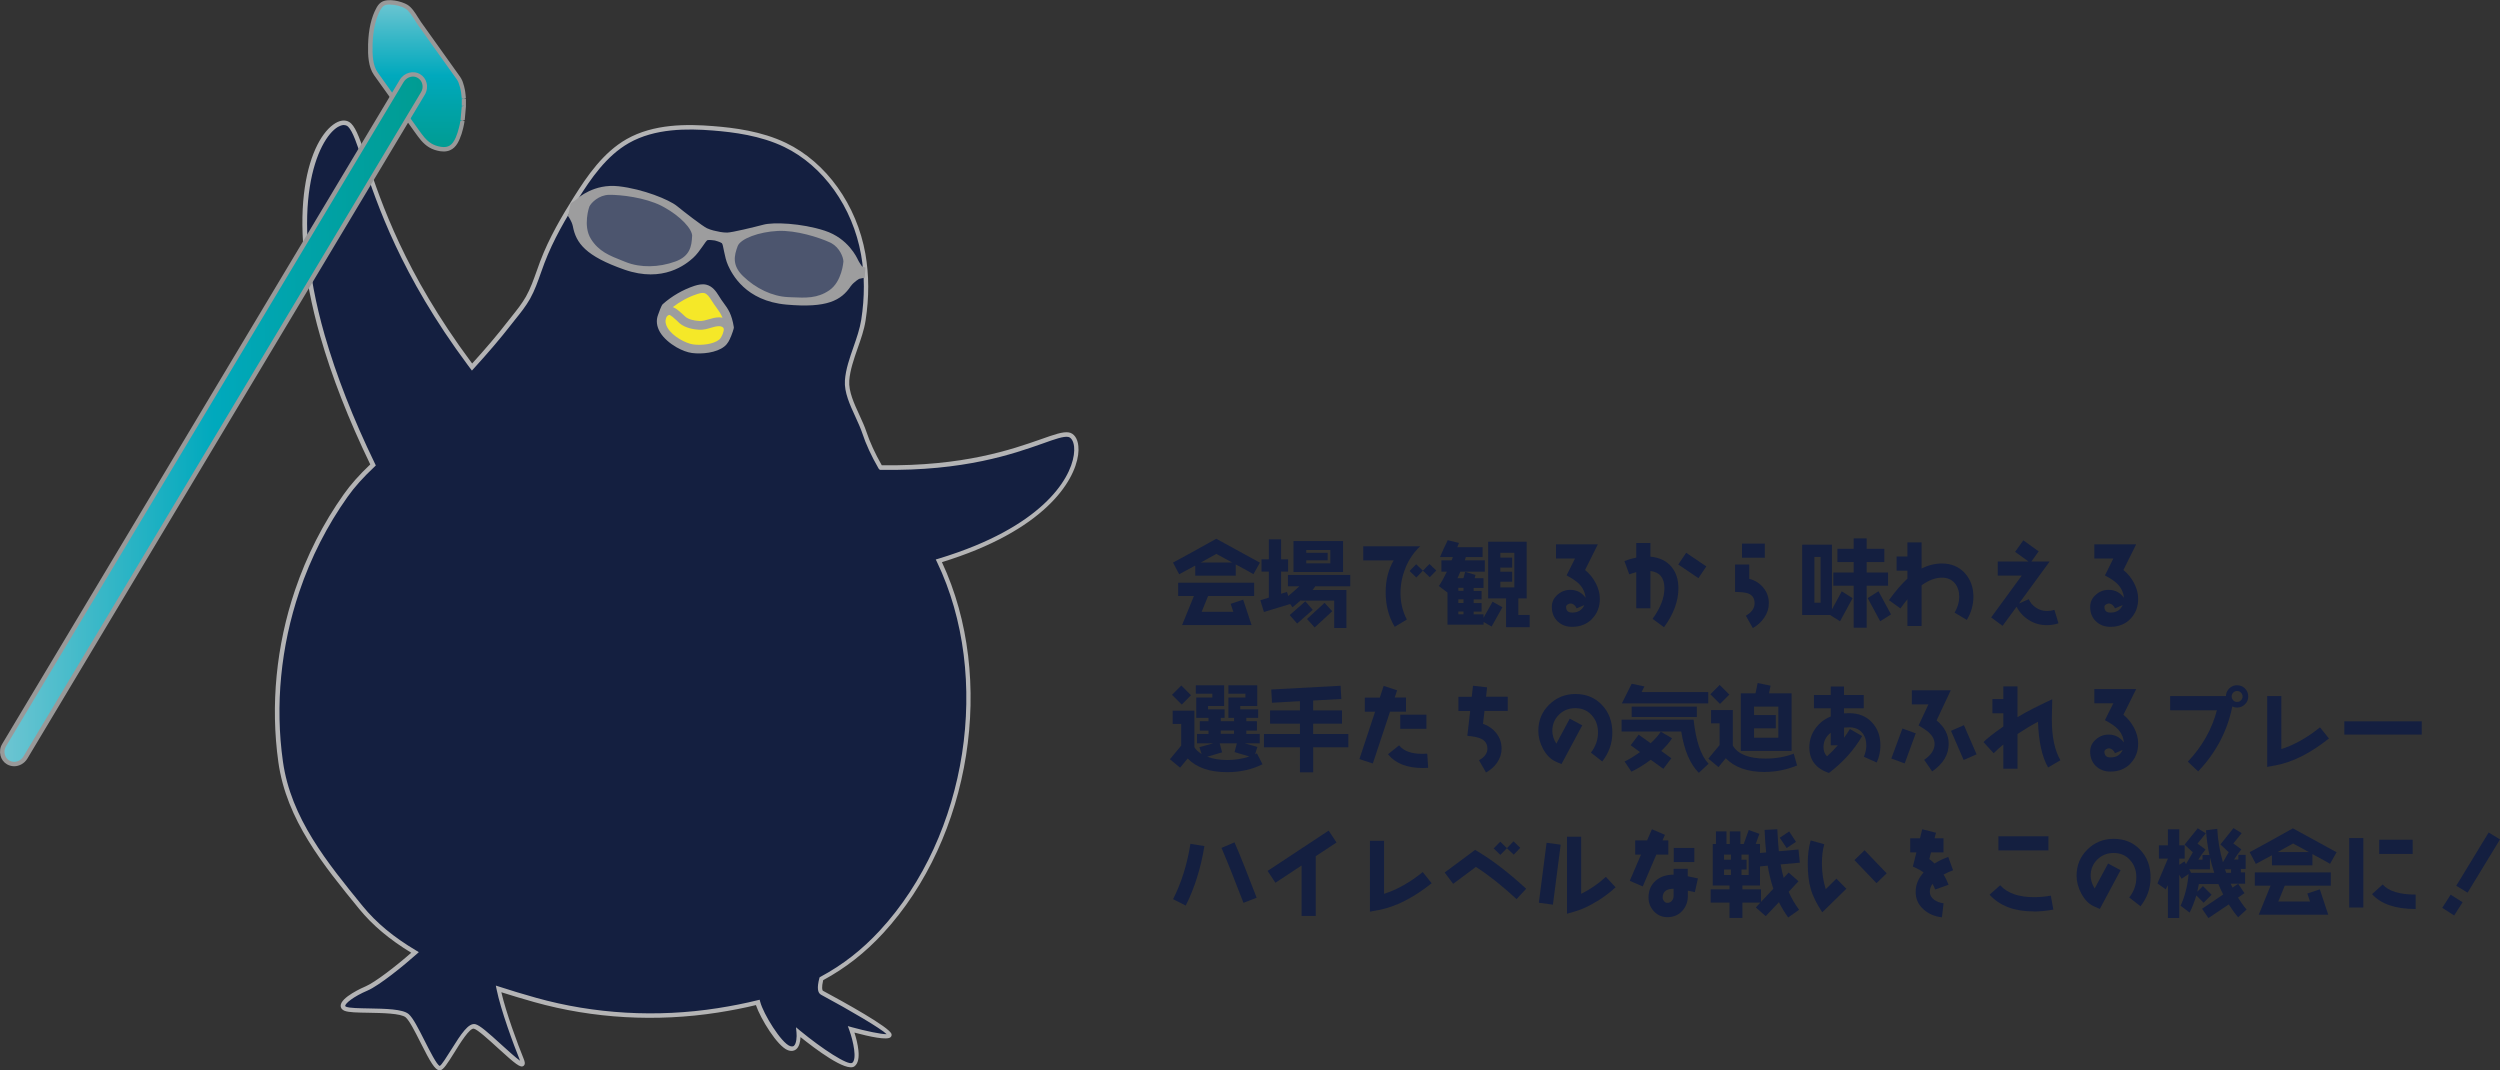 <?xml version="1.0" encoding="UTF-8"?><svg id="_レイヤー_2" xmlns="http://www.w3.org/2000/svg" xmlns:xlink="http://www.w3.org/1999/xlink" viewBox="0 0 300 128.43"><rect x="0" y="0" width="300" height="128.43" fill="#333333" stroke="none"/><defs><style>.cls-1{fill:#f5e828;}.cls-2{fill:#fff;opacity:.24;}.cls-3{fill:url(#_サマーターコイズ-2);}.cls-4{fill:#9d9d9e;}.cls-5{fill:url(#_サマーターコイズ);}.cls-6{fill:#b4b4b5;}.cls-7{fill:#141f40;}.cls-8{fill:#999;}</style><linearGradient id="_サマーターコイズ" x1="50.06" y1=".27" x2="50.06" y2="17.91" gradientUnits="userSpaceOnUse"><stop offset="0" stop-color="#6dc5d2"/><stop offset=".24" stop-color="#37b7c7"/><stop offset=".5" stop-color="#00a9bd"/><stop offset=".71" stop-color="#00a3a9"/><stop offset="1" stop-color="#009c92"/></linearGradient><linearGradient id="_サマーターコイズ-2" x1=".27" y1="50.31" x2="50.99" y2="50.31" xlink:href="#_サマーターコイズ"/></defs><path class="cls-7" d="M150.41,68.9c-.36-.22-1.07-.6-2.12-1.17v1.35h-4.86v-1.21l-1.93,1.04-.74-1.4c1.03-.54,2.75-1.5,5.19-2.86l5.24,2.87-.78,1.38ZM144.97,71.52l-.77,1.9h3.8l-.32-.96,1.5-.5,1.01,3.05h-8.34l1.42-3.49h-1.89v-1.59h9.12v1.59h-5.52ZM145.96,66.47l-1.86,1.03h3.76l-1.9-1.03Z"/><path class="cls-7" d="M157.82,70.38c-.07.1-.17.24-.31.42h4.06v4.56h-1.47v-3.29h-3.97v-.06c-.33.28-.67.58-1.03.87l-.28-.4-3.15.96-.43-1.41,1.02-.32v-3.12h-.88v-1.47h.88v-2.4h1.47v2.4h.84v1.47h-.84v2.66l.71-.22.15.49c.52-.42.96-.82,1.33-1.17h-1.37v-1.36h7.48v1.36h-4.21ZM155.66,74.83l-.9-1.02,1.88-1.65.89,1.02-1.88,1.65ZM155.22,68.64v-3.71h5.95v3.71h-5.95ZM159.64,66h-2.89v.34h2.57v.9h-2.57v.36h2.89v-1.6ZM157.76,75.29l-.92-1.01,2.11-1.94.92,1.01-2.11,1.94Z"/><path class="cls-7" d="M168.68,68.11c-.42.99-.62,2.01-.62,3.05,0,1.14.25,2.21.76,3.18l-1.45.88c-.73-1.19-1.09-2.57-1.09-4.16,0-1.45.32-2.72.96-3.81h-3.65v-1.7h6.83c-.75.71-1.33,1.56-1.75,2.55ZM171.57,69.26l-.82-.78-.79.82-.81-.78.79-.81.81.77.79-.8.81.78-.78.81Z"/><path class="cls-7" d="M178.99,75.18l-.96-.54v.32h-4.33v-3.85l-1.04-.79c.28-.39.6-.96.96-1.72h-.65v-1.36h1.23c.06-.14.1-.26.14-.39h-1.54c.26-.64.58-1.31.93-2.03l1.35.33-.2.51h3.03v1.19h-2.01c-.03.12-.08.25-.12.39h2.4v1.36h-2.94c-.08.18-.19.44-.34.78h.71l.21-.76,1.24.37-.1.39h1.06v1.17h-1.18v.36h.95v1.02h-.95v.44h.95v1.02h-.95v.33h1.18v.42l1.09-1.94,1.18.67-1.3,2.32ZM175.62,70.54h-.62v.36h.62v-.36ZM175.62,71.92h-.62v.44h.62v-.44ZM175.62,73.38h-.62v.33h.62v-.33ZM180.73,75.27v-3.46h-2.15v-6.8h4.62v6.8h-1v1.98h1.36v1.47h-2.83ZM181.72,66.34h-1.68v.57h1.42v1.2h-1.42v.5h1.42v1.2h-1.42v.68h1.68v-4.15Z"/><path class="cls-7" d="M191.05,74.27c-.62.63-1.43.95-2.4.95-.71,0-1.29-.23-1.75-.67-.45-.44-.68-1.02-.68-1.72,0-.58.23-1.08.69-1.47.44-.39.95-.58,1.54-.58.75,0,1.36.32,1.82.95-.06-.63-.31-1.18-.76-1.64-.32-.33-.83-.68-1.52-1.04l1.01-2.03h-2.28v-1.7h5.02l-1.53,3.08c.52.42.94.94,1.26,1.54.34.63.51,1.27.51,1.92,0,.98-.32,1.78-.94,2.41ZM189.2,73.01c-.06-.15-.15-.28-.29-.41-.15-.12-.29-.18-.45-.18-.11,0-.23.05-.35.12-.12.08-.18.18-.18.28,0,.46.24.69.73.69.7,0,1.19-.29,1.46-.9l-.91.39Z"/><path class="cls-7" d="M199.68,75.27l-1.37-1.01c.94-1.29,1.42-2.52,1.42-3.67,0-1.24-.55-1.93-1.68-2.07v4.47h-1.7v-4.33c-.28.07-.55.16-.84.26l-.58-1.6c.49-.18.95-.32,1.42-.41v-1.75h1.7v1.64c1.05.09,1.88.48,2.48,1.16.59.69.88,1.56.88,2.63,0,1.54-.58,3.11-1.73,4.68ZM203.82,69.38l-2.43-1.64.95-1.41,2.42,1.64-.95,1.41Z"/><path class="cls-7" d="M211.7,74.13c-.34.5-.79.91-1.36,1.24l-.84-1.48c.7-.4,1.05-.9,1.05-1.5s-.26-.99-.79-1.18c-.31-.11-.82-.17-1.55-.18v-3.29h1.7v1.72c.69.17,1.25.53,1.69,1.06.44.53.66,1.16.66,1.86,0,.62-.18,1.2-.55,1.74ZM209.04,66.93v-1.7h2.74v1.7h-2.74Z"/><path class="cls-7" d="M220.8,74.55l-1.19-.75h-3.35v-8.44h3.57v7.78l1.18-2.18,1.3.82-1.51,2.78ZM218.47,66.83h-.74v5.5h.74v-5.5ZM224,70.29v5.04h-1.56v-5.04h-2.44v-1.59h2.44v-1.25h-1.95v-1.59h1.95v-1.25h1.56v1.25h2.12v1.59h-2.12v1.25h2.57v1.59h-2.57ZM225.62,74.55l-1.5-2.78,1.3-.82,1.5,2.78-1.3.82Z"/><path class="cls-7" d="M236.01,74.38l-1.46-.86c.37-.62.56-1.27.56-1.91s-.18-1.2-.53-1.62c-.37-.44-.89-.67-1.54-.67-.8,0-1.62.31-2.45.92v4.88h-1.7v-3.2c-.26.32-.54.68-.84,1.09l-1.38-.99c.78-1.08,1.52-1.94,2.22-2.58v-.96h-1.3v-1.7h1.3v-1.69h1.7v3.14c.79-.41,1.61-.61,2.45-.61,1.12,0,2.04.39,2.73,1.14.69.76,1.04,1.71,1.04,2.85,0,.96-.26,1.89-.79,2.78Z"/><path class="cls-7" d="M245.62,75.02c-.76,0-1.47-.19-2.12-.59-.66-.41-1.16-.94-1.51-1.62l-1.68,2.29-1.37-1.01,3.67-5.02h-2.88v-1.69h3.69l-1.61-1.16.99-1.38,1.84,1.32-.87,1.22h2.19l-3.68,5.04,1.17-.52c.19.44.49.78.88,1.03.4.26.83.39,1.3.39.3,0,.59-.04.9-.14l.49,1.62c-.46.15-.93.22-1.39.22Z"/><path class="cls-7" d="M255.65,74.27c-.62.63-1.43.95-2.4.95-.71,0-1.29-.23-1.75-.67-.45-.44-.68-1.02-.68-1.72,0-.58.23-1.08.69-1.47.44-.39.95-.58,1.54-.58.75,0,1.36.32,1.82.95-.06-.63-.31-1.18-.76-1.64-.32-.33-.83-.68-1.52-1.04l1.01-2.03h-2.28v-1.7h5.02l-1.53,3.08c.52.42.94.94,1.26,1.54.34.63.51,1.27.51,1.92,0,.98-.32,1.78-.94,2.41ZM253.8,73.01c-.06-.15-.15-.28-.29-.41-.15-.12-.3-.18-.45-.18-.11,0-.23.05-.35.12-.12.08-.18.18-.18.28,0,.46.24.69.73.69.7,0,1.19-.29,1.46-.9l-.91.39Z"/><path class="cls-7" d="M147.27,92.66c-2.1,0-3.68-.54-4.75-1.64l-.91,1.1-1.22-1.01,1.35-1.63v-2.61h-1.02v-1.59h2.61v4.39c.19.31.49.57.86.81l-.26-.82,1.65-.46h-1.94v-1.13h1.38v-.4h-1.04v-1.13h1.04v-.4h-1.47v-2.44h1.93v-.45h-1.98v-1.02h3.4v2.49h-1.93v.4h1.98v1.02h-.45v.4h1.59v-.4h-.68v-2.44h2.04v-.45h-2.04v-1.02h3.46v2.49h-2.04v.4h2.15v1.02h-1.42v.4h1.27v1.13h-1.27v.4h1.61v1.13h-1.8l1.52.43-.28.88c.08-.03.15-.08.22-.11l.67,1.31c-1.26.63-2.66.95-4.22.95ZM141.81,84.55l-1.17-1.17,1.12-1.12,1.16,1.17-1.11,1.12ZM148.15,90.24l.27-1.04h-2.05l.28,1.08-1.78.53c.7.26,1.5.39,2.39.39.94,0,1.84-.14,2.67-.42l-1.79-.53ZM148.08,87.66h-1.59v.4h1.59v-.4Z"/><path class="cls-7" d="M157.58,89.67v3.01h-1.59v-3.01h-4.32v-1.59h4.32v-1.24h-3.58v-1.59h3.58v-1.11l-3.35.19-.09-1.59,8.32-.45.09,1.59-3.38.18v1.19h3.46v1.59h-3.46v1.24h4.22v1.59h-4.22Z"/><path class="cls-7" d="M166.8,85.41l-2.06,6.21-1.61-.53,1.88-5.68h-1.23v-1.7h1.8l.46-1.41,1.61.54-.28.86h1.35v1.7h-1.92ZM170.75,92.16c-1.92,0-3.31-.55-4.19-1.65l1.33-1.07c.54.68,1.46,1.02,2.77,1.02.19,0,.4-.01.61-.02l.11,1.7c-.22.01-.42.02-.62.02ZM168.03,87.46v-1.7h3.14v1.7h-3.14Z"/><path class="cls-7" d="M178.14,85.3l-.18,1.56c.67.23,1.2.61,1.62,1.15.41.53.61,1.14.61,1.84,0,.59-.18,1.14-.54,1.67-.33.48-.77.87-1.33,1.18l-.84-1.47c.67-.37,1.01-.84,1.01-1.39s-.27-.99-.83-1.22c-.32-.15-.84-.25-1.58-.32l.34-2.98h-1.41v-1.7h1.6l.15-1.33,1.69.19-.12,1.13h2.6v1.7h-2.79Z"/><path class="cls-7" d="M192.25,91.36l-1.34-1.04c.57-.74.85-1.54.85-2.42,0-.83-.25-1.52-.74-2.06-.51-.58-1.17-.86-1.99-.86-.77,0-1.42.26-1.95.78-.53.52-.8,1.17-.8,1.94,0,.51.16,1.02.48,1.54l1.61-3,1.5.8-2.49,4.65c-.23-.09-.47-.19-.71-.31-.62-.28-1.12-.8-1.52-1.55-.37-.69-.55-1.41-.55-2.13,0-1.24.43-2.29,1.3-3.14.86-.85,1.92-1.28,3.15-1.28,1.3,0,2.37.44,3.2,1.33.83.88,1.23,1.98,1.23,3.3s-.41,2.43-1.21,3.47Z"/><path class="cls-7" d="M203.86,92.74c-1.05-1.05-1.76-2.71-2.11-4.96h-7.16v-1.42h8.64c.28,2.56.88,4.33,1.8,5.29l-1.17,1.09ZM194.62,84.41l1.18-2.36,1.53.32-.34.68h8v1.36h-10.37ZM199.35,90.11l1.21.88-.96,1.27-1.51-1.09c-.8.6-1.58,1.08-2.32,1.43l-.82-1.22c.56-.26,1.18-.65,1.85-1.13l-1.12-.82.96-1.27,1.44,1.03c.53-.5.94-.96,1.21-1.39l1.36.79c-.31.49-.75.99-1.3,1.52ZM195.8,86.04v-1.25h7.82v1.25h-7.82Z"/><path class="cls-7" d="M211.8,92.64c-2.09,0-3.66-.56-4.71-1.65l-.87,1.06-1.22-1.01,1.35-1.63v-2.61h-1.02v-1.59h2.61v4.27c.62,1.03,1.94,1.55,3.93,1.55,1.21,0,2.33-.19,3.38-.59l.4,1.42c-1.27.51-2.55.77-3.83.77ZM206.4,84.47l-1.16-1.16,1.12-1.12,1.16,1.16-1.12,1.12ZM208.9,90.11v-6.91h1.76l.26-1.24,1.55.32-.19.92h2.71v6.91h-6.09ZM213.4,84.79h-2.91v1.02h2.61v1.59h-2.61v1.13h2.91v-3.74Z"/><path class="cls-7" d="M225.21,91.5l-1.55-.69c.19-.44.3-.9.3-1.35,0-.65-.18-1.18-.54-1.58-.37-.4-.87-.6-1.52-.6-.2,0-.41.01-.61.03v1.22c.26-.36.5-.71.7-1.05l1.47.85c-.98,1.67-2.3,3.15-3.99,4.43-1.56-.53-2.35-1.56-2.35-3.09,0-.81.24-1.56.71-2.23.48-.67,1.1-1.16,1.86-1.46v-.99h-2.02v-1.59h2.02v-1.02h1.59v1.02h2.37v1.59h-2.37v.61c.2-.01.41-.02.61-.02,1.13,0,2.04.36,2.73,1.09.69.73,1.03,1.65,1.03,2.79,0,.7-.15,1.38-.44,2.04ZM219.69,89.44v-1.51c-.58.44-.87,1.02-.87,1.73,0,.45.14.82.42,1.1.44-.39.87-.83,1.3-1.33h-.85Z"/><path class="cls-7" d="M228.56,91.61l-1.6-.59,1.33-3.6,1.6.58-1.33,3.62ZM232.38,86.44c.97.8,1.46,1.74,1.46,2.83,0,1.29-.66,2.39-1.98,3.3l-.96-1.39c.83-.57,1.25-1.2,1.25-1.9,0-.49-.22-.93-.65-1.35-.24-.23-.67-.52-1.27-.88l1.18-2.52h-1.99v-1.7h4.67l-1.7,3.62ZM235.64,91.2l-1.52-3.5,1.55-.68,1.52,3.5-1.55.68Z"/><path class="cls-7" d="M245.78,92.11c-.74-1.28-1.14-3.11-1.22-5.5-.78.41-1.6.9-2.46,1.47v4.17h-1.7v-2.91c-.43.35-.81.7-1.16,1.05l-1.22-1.34c.37-.4,1.17-1.02,2.38-1.87v-1.59h-1.31v-1.7h1.31v-1.52h1.7v3.69c1.09-.66,2.48-1.37,4.17-2.15-.03,1.46-.05,2.26-.05,2.4,0,2.1.34,3.73,1.03,4.92l-1.47.86Z"/><path class="cls-7" d="M255.65,91.64c-.62.63-1.43.95-2.4.95-.71,0-1.29-.23-1.75-.67-.45-.44-.68-1.02-.68-1.72,0-.58.23-1.08.69-1.47.44-.39.95-.58,1.54-.58.75,0,1.36.32,1.82.95-.06-.63-.31-1.18-.76-1.64-.32-.33-.83-.68-1.52-1.04l1.01-2.03h-2.28v-1.7h5.02l-1.53,3.08c.52.42.94.94,1.26,1.54.34.63.51,1.27.51,1.91,0,.98-.32,1.78-.94,2.41ZM253.8,90.39c-.06-.15-.15-.28-.29-.41-.15-.12-.3-.18-.45-.18-.11,0-.23.05-.35.12-.12.08-.18.18-.18.28,0,.46.24.69.73.69.7,0,1.19-.29,1.46-.9l-.91.39Z"/><path class="cls-7" d="M269.4,84.51c-.26.26-.58.4-.95.4-.2,0-.4-.04-.57-.14-.58,2.92-1.94,5.52-4.1,7.8l-1.24-1.17c1.72-1.82,2.89-3.88,3.49-6.17h-5.61v-1.7h6.69c.01-.36.15-.67.41-.93.26-.25.57-.37.93-.37s.69.12.95.39c.26.26.39.58.39.95s-.12.68-.39.94ZM268.91,83.11c-.12-.13-.28-.19-.46-.19-.17,0-.33.06-.45.18-.12.12-.19.27-.2.44-.01.19.06.35.18.49.12.14.28.2.48.2.18,0,.34-.07.46-.19.12-.12.19-.28.19-.46s-.07-.34-.19-.46Z"/><path class="cls-7" d="M273.08,91.84l-1.02.19v-8.5h1.7v6.36c1.53-.49,3.08-1.35,4.64-2.61l1.07,1.34c-2.21,1.76-4.33,2.83-6.38,3.22Z"/><path class="cls-7" d="M281.32,88.15v-1.59h9.29v1.59h-9.29Z"/><path class="cls-7" d="M142.29,108.67l-1.52-.77c.99-1.95,1.69-4.16,2.08-6.64l1.68.27c-.43,2.65-1.18,5.03-2.24,7.14ZM149.22,108.35c-1.02-2.67-1.9-4.87-2.64-6.6l1.56-.67c.75,1.73,1.63,3.96,2.66,6.65l-1.59.61Z"/><path class="cls-7" d="M157.89,102.75v7.16h-1.7v-6.05l-3.14,2.07-.94-1.42,7.33-4.84.94,1.43-2.49,1.64Z"/><path class="cls-7" d="M165.41,109.21l-1.02.19v-8.5h1.7v6.36c1.53-.49,3.08-1.35,4.64-2.61l1.07,1.34c-2.21,1.76-4.33,2.83-6.38,3.22Z"/><path class="cls-7" d="M181.98,107.89c-1.71-1.59-3.34-2.88-4.87-3.86l-2.73,2.03-1.02-1.36,3.65-2.71c1.9,1.09,3.94,2.64,6.13,4.66l-1.16,1.25ZM181.65,102.56l-.82-.78-.79.81-.8-.78.79-.81.8.78.79-.82.81.78-.78.82Z"/><path class="cls-7" d="M186.35,108.56l-1.69-.23.93-7.2,1.69.23-.93,7.2ZM191.65,108.14c-.94.58-1.78.97-2.51,1.19l-1.1.32v-9.24h1.7v6.85c1.12-.56,2.11-1.24,2.96-2.04l1.17,1.25c-.62.59-1.37,1.15-2.22,1.68Z"/><path class="cls-7" d="M198.76,102.55l-1.63,3.82-1.56-.67,1.35-3.15h-.7v-1.7h1.43l.58-1.34,1.56.67-.29.67h.7v1.7h-1.43ZM203.39,107.06l-.85-.18v.66c0,.7-.23,1.29-.69,1.79-.46.49-1.05.73-1.76.73-.63,0-1.17-.23-1.61-.69-.44-.48-.66-1.02-.66-1.67,0-.85.3-1.53.88-2.03.56-.48,1.26-.71,2.13-.71v-.7h1.7v.89c.35.07.76.16,1.22.26l-.37,1.65ZM200.84,106.65c-.87,0-1.32.35-1.32,1.04,0,.17.06.32.17.45.1.14.24.2.4.2.22,0,.4-.08.54-.25.14-.16.2-.35.2-.57v-.88ZM200.85,103.45v-1.7h2.47v1.7h-2.47Z"/><path class="cls-7" d="M213.68,103.74c.1.57.21,1.1.36,1.6l.6-.63,1.18,1.04-1.18,1.27c.33.76.75,1.47,1.25,2.15l-1.31.93c-.42-.59-.79-1.2-1.11-1.84l-1.58,1.68-1.19-1.04.54-.59h-2.15v1.84h-1.55v-1.84h-2.26v-1.59h2.26v-.46h-2.01v-4.98h.38v-1.51h1.27v1.51h.4v-1.51h1.27v1.51h.4l.6-1.68,1.28.46-.44,1.21h.51v1.09l.74-.07c-.08-.69-.14-1.59-.19-2.7l1.53-.08c.06,1.09.11,1.97.18,2.64l2.36-.21.16,1.58-2.29.21ZM207.71,102.55h-.82v.62h.82v-.62ZM207.71,104.34h-.82v.66h.82v-.66ZM209.84,102.55h-.86v.62h.61v1.17h-.61v.66h.86v-2.45ZM212.13,103.88l-.93.09v2.29h-2.11v.46h2.23v1.51l1.48-1.58c-.28-.84-.51-1.77-.68-2.78ZM214.4,101.77l-.83-1.24,1.13-.76.82,1.25-1.12.75Z"/><path class="cls-7" d="M218.68,109.49c-.68-1.03-1.15-1.96-1.38-2.79-.25-.82-.37-1.85-.37-3.08,0-1.02.11-1.94.35-2.77l1.63.46c-.19.69-.28,1.45-.28,2.3,0,1.12.16,2.15.46,3.09l1.28-1.26,1.19,1.21-2.88,2.82ZM225.18,105.98l-2.65-2.77,1.22-1.18,2.65,2.77-1.22,1.18Z"/><path class="cls-7" d="M233.23,104.95c.26.42.45.83.6,1.22l-1.61.57c-.08-.22-.18-.44-.32-.68-.21.31-.32.61-.32.94,0,.4.18.73.54.99.31.21.68.35,1.11.41l-.2,1.68c-.87-.1-1.61-.42-2.19-.94-.65-.57-.96-1.27-.96-2.12s.32-1.62.95-2.32c-.23-.2-.66-.44-1.29-.71l.43-1.7h-.74v-1.7h1.17l.27-1.08,1.65.42-.17.66h1.07v1.7h-1.5l-.2.8c.22.15.42.33.62.53.51-.31,1.05-.58,1.65-.79l.58,1.6c-.41.15-.79.33-1.16.53Z"/><path class="cls-7" d="M244.04,109.37c-2.32,0-4.09-.67-5.29-2.01l1.27-1.13c.86.95,2.21,1.43,4.06,1.43.65,0,1.31-.06,2.02-.18l.3,1.67c-.82.15-1.6.23-2.35.23ZM239.81,102.05v-1.7h6v1.7h-6Z"/><path class="cls-7" d="M256.85,108.74l-1.34-1.04c.57-.74.85-1.54.85-2.42,0-.83-.25-1.52-.74-2.06-.51-.58-1.17-.86-1.99-.86-.77,0-1.42.26-1.95.78-.53.52-.8,1.17-.8,1.94,0,.51.16,1.02.48,1.54l1.61-3,1.5.8-2.49,4.65c-.23-.09-.46-.19-.71-.31-.62-.28-1.12-.8-1.52-1.55-.37-.69-.56-1.41-.56-2.13,0-1.23.43-2.29,1.3-3.14.86-.85,1.92-1.28,3.15-1.28,1.3,0,2.37.44,3.2,1.33.83.88,1.23,1.98,1.23,3.3s-.41,2.44-1.21,3.47Z"/><path class="cls-7" d="M268.61,110.11c-.41-.47-.79-1-1.16-1.58l-2.44,1.64-.76-1.12,2.53-1.71c-.2-.4-.4-.82-.57-1.25h-2.35c-.06.31-.11.61-.19.92l.68-.68,1.04,1.04-.96.96-.87-.88c-.22.74-.49,1.43-.8,2.06l-1.09-.82c.52-1.13.84-2.4.96-3.81l-.84.57-.28-.48v5.19h-1.36v-3.94l-.26.5-1-.71,1.26-2.98h-1.08v-1.59h1.08v-1.93h1.36v1.93h.65v1.59h-.65v.75l.62-.41.19.32.82-1.41-.99-.93c.1-.12.62-.77,1.58-1.96l.97.61-1,1.23.96.71c-.36.46-.66.87-.87,1.22h.51v-.56h.83c-.22-1.01-.35-1.99-.41-2.97l1.35-.17c.06,1.27.28,2.61.68,4.01l.69-1.21-.99-.93c.1-.12.62-.77,1.57-1.96l.98.61-1,1.23.96.71c-.36.46-.66.87-.87,1.22h.51v-.56h.88v1.69h-.58v.42h.51v1.36h-1.73c.07.16.14.32.22.46l.68-.45.76,1.12-.78.53c.33.53.67,1.01,1.03,1.43l-1,.92ZM265.19,102.87v1.45h-2.49l.22.39-.05.03h2.84c-.2-.61-.37-1.24-.52-1.87ZM267.73,104.32h-.73c.05.15.09.28.15.42h.58v-.42Z"/><path class="cls-7" d="M279.61,103.66c-.36-.22-1.07-.6-2.12-1.17v1.35h-4.86v-1.21l-1.93,1.04-.74-1.41c1.03-.54,2.75-1.5,5.19-2.86l5.24,2.87-.78,1.38ZM274.17,106.28l-.77,1.9h3.8l-.32-.96,1.5-.5,1.01,3.05h-8.34l1.42-3.49h-1.89v-1.59h9.12v1.59h-5.52ZM275.17,101.22l-1.86,1.03h3.76l-1.9-1.03Z"/><path class="cls-7" d="M281.9,108.9v-8.33h1.7v8.33h-1.7ZM284.64,107.3l1.28-1.16c.71.8,2.04,1.21,3.96,1.21v1.73c-2.44,0-4.18-.6-5.24-1.79ZM285.5,102.47v-1.7h4.02v1.7h-4.02Z"/><path class="cls-7" d="M294.5,109.86l-1.43-.92,1.01-1.58,1.43.91-1.01,1.59ZM296.11,107.12l-1.36-.83,3.89-6.39,1.36.83-3.89,6.39Z"/><path class="cls-7" d="M128.23,52.14c-2.04-.35-8.12,4.17-22.43,3.95-.05,0-.09,0-.13,0-.78-1.36-1.46-2.75-1.95-4.23-.63-1.89-2.2-4.2-2.07-6.22.16-2.37,1.58-4.85,1.95-7.25.41-2.61.44-5.28-.02-7.89-.97-5.49-4.33-10.7-9.38-13.13-2.68-1.29-5.69-1.76-8.66-1.99-3.49-.27-7.19-.19-10.23,1.54-2.71,1.54-4.55,4.2-6.21,6.83-1.55,2.47-3.02,5-4.04,7.72-.54,1.42-.95,2.91-1.7,4.23-.63,1.12-1.48,2.09-2.27,3.11-1.37,1.77-2.89,3.51-4.45,5.23-.1-.14-.21-.28-.31-.42-11.63-15.64-12.43-26.69-14.37-28.61-1.95-1.92-8.82,5.89-3.27,25.27,1.54,5.38,3.72,10.67,6.07,15.5-1.18,1.11-2.31,2.3-3.28,3.67-2.49,3.5-4.45,7.38-5.82,11.45-2.22,6.56-2.95,13.63-1.98,20.49.96,6.89,5.32,12.22,9.64,17.5,1.76,2.15,4,3.91,6.49,5.39-1.77,1.59-4.55,3.78-5.8,4.31-1.81.77-3.6,2.03-2.54,2.45,1.05.42,6.32-.09,7.4.82,1.07.91,3.14,6.49,3.94,6.28.8-.21,3.01-5.26,4.17-5.01,1.16.25,6.59,6.27,5.69,4.04-.68-1.7-2.27-5.9-2.81-8.54,1.49.49,2.98.93,4.42,1.33,7.09,1.99,14.61,2.38,21.88,1.24,1.67-.26,3.27-.58,4.8-.96.39,1.48,2.55,5.07,3.75,5.49,1.35.47,1.13-1.9,1.13-1.9,0,0,5.58,4.6,6.59,3.87,1.01-.74-.26-4.23-.26-4.23,0,0,4.76,1.33,4.6.64-.16-.69-6.56-4.2-8.1-5.03-.32-.17-.3-.82-.08-1.68,2.58-1.38,4.97-3.19,7.21-5.62,10.4-11.27,13.59-30.56,6.89-44.53,1.5-.46,2.98-.97,4.41-1.56,12.92-5.32,13.18-13.22,11.15-13.57Z"/><path class="cls-6" d="M52.75,128.43c-.55,0-1.12-1.01-2.28-3.31-.63-1.25-1.34-2.66-1.79-3.04-.57-.48-2.82-.52-4.46-.55-1.34-.02-2.39-.04-2.86-.23-.42-.17-.48-.45-.48-.6-.01-1.03,2.71-2.22,3.02-2.35,1.09-.47,3.56-2.36,5.45-4.02-2.6-1.58-4.65-3.3-6.25-5.26-4.29-5.25-8.73-10.67-9.7-17.63-.95-6.81-.26-13.94,2-20.62,1.41-4.15,3.38-8.03,5.86-11.52.83-1.17,1.84-2.31,3.17-3.57-2.6-5.38-4.62-10.55-6-15.37-4.37-15.25-1.19-23.79,1.83-25.59.72-.43,1.41-.41,1.88.05.65.64,1.15,2.14,1.9,4.4,1.69,5.05,4.51,13.49,12.5,24.24l.12.16c1.71-1.89,3.05-3.47,4.21-4.97.17-.23.35-.45.53-.67.61-.76,1.24-1.55,1.72-2.4.54-.96.91-2.02,1.28-3.05.13-.38.27-.77.41-1.14,1.07-2.85,2.66-5.53,4.07-7.77,1.58-2.51,3.5-5.32,6.3-6.92,3.26-1.86,7.27-1.82,10.39-1.57,2.53.2,5.82.61,8.75,2.02,4.84,2.33,8.49,7.44,9.53,13.33.44,2.52.45,5.2.02,7.97-.17,1.12-.57,2.26-.96,3.36-.45,1.29-.91,2.62-1,3.87-.09,1.29.58,2.74,1.22,4.13.32.7.62,1.35.83,1.98.42,1.27,1.03,2.59,1.85,4.04,9.81.14,15.64-1.91,19.12-3.13,1.58-.56,2.63-.93,3.33-.81h0c.62.11,1.05.72,1.14,1.63.27,2.46-1.95,8.22-12.23,12.46-1.28.53-2.67,1.02-4.14,1.48,6.54,13.97,3.53,33.06-7.07,44.54-2.15,2.33-4.5,4.17-7.18,5.62-.21.89-.11,1.22-.03,1.27,2.41,1.3,8.05,4.4,8.23,5.2.03.14,0,.27-.11.37-.4.39-2.48-.05-4.34-.55.35,1.09.94,3.37,0,4.05-.99.73-4.77-2.14-6.47-3.51-.02.5-.13,1.16-.54,1.48-.18.14-.49.27-.96.1-1.27-.45-3.31-3.81-3.85-5.42-1.43.35-2.93.64-4.58.9-7.35,1.15-14.96.72-21.99-1.25-1.45-.41-2.76-.8-3.98-1.19.58,2.49,1.94,6.17,2.7,8.04.07.18.24.6-.04.8-.37.26-.94-.2-3.05-2.12-1.1-1.01-2.48-2.26-2.91-2.35-.49-.11-1.65,1.74-2.33,2.85-.84,1.34-1.29,2.05-1.71,2.16-.04.01-.08.02-.12.02ZM41.27,15c-.27,0-.54.13-.72.23-2.44,1.45-6.04,9.46-1.59,24.98,1.39,4.84,3.42,10.04,6.05,15.46l.09.18-.14.14c-1.37,1.29-2.41,2.44-3.25,3.63-2.45,3.45-4.4,7.28-5.79,11.38-2.23,6.59-2.92,13.64-1.97,20.37.95,6.81,5.34,12.17,9.57,17.36,1.63,2,3.73,3.74,6.43,5.34l.31.19-.27.24c-1.53,1.37-4.48,3.76-5.87,4.36-1.74.74-2.7,1.56-2.7,1.85,0,.04.08.08.15.11.38.15,1.54.17,2.67.19,2.01.04,4.09.07,4.8.68.53.45,1.2,1.79,1.92,3.21.59,1.16,1.47,2.92,1.81,3.01.21-.08.87-1.14,1.36-1.92,1.23-1.98,2.1-3.26,2.9-3.09.53.11,1.55,1.01,3.16,2.48.75.68,1.73,1.57,2.22,1.91-.81-2.01-2.31-6.06-2.82-8.57l-.09-.45.44.14c1.34.44,2.78.87,4.41,1.33,6.96,1.95,14.49,2.38,21.77,1.24,1.72-.27,3.29-.58,4.78-.95l.26-.06.07.26c.37,1.43,2.52,4.93,3.58,5.3.29.1.41,0,.45-.02.32-.25.37-1.12.32-1.6l-.06-.64.49.41c2.62,2.16,5.76,4.22,6.26,3.86.58-.43.14-2.55-.35-3.92l-.18-.49.5.14c1.63.45,3.54.85,4.16.83-.69-.68-4.39-2.86-7.87-4.73-.43-.23-.5-.86-.21-1.98l.03-.11.1-.06c2.67-1.43,5-3.25,7.14-5.57,10.53-11.4,13.47-30.42,6.84-44.23l-.14-.28.3-.09c1.56-.47,3.04-1,4.39-1.55,9.99-4.11,12.16-9.59,11.91-11.91-.07-.65-.34-1.09-.7-1.16-.57-.1-1.61.27-3.06.79-3.52,1.24-9.4,3.32-19.33,3.16h-.22s-.14-.14-.14-.14c-.88-1.53-1.53-2.93-1.97-4.27-.2-.6-.5-1.25-.81-1.93-.67-1.46-1.37-2.97-1.27-4.39.09-1.33.57-2.69,1.03-4.01.38-1.08.76-2.2.93-3.27.42-2.71.42-5.34-.02-7.8-1.01-5.73-4.55-10.68-9.23-12.94-2.85-1.37-6.07-1.77-8.56-1.97-3.05-.24-6.94-.28-10.08,1.51-2.7,1.54-4.57,4.29-6.11,6.74-1.4,2.22-2.96,4.87-4.02,7.67-.14.38-.27.75-.41,1.13-.37,1.05-.75,2.14-1.31,3.14-.5.89-1.14,1.69-1.77,2.47-.18.22-.35.44-.53.67-1.22,1.57-2.64,3.24-4.46,5.24l-.22.24-.51-.68c-8.04-10.81-10.88-19.31-12.57-24.39-.71-2.11-1.21-3.64-1.77-4.19-.15-.15-.33-.2-.51-.2Z"/><path class="cls-5" d="M51.63,17.44c-.73-.44-1.2-1.15-1.77-1.95-.96-1.34-1.91-2.68-2.87-4.01-.63-.88-1.25-1.75-1.88-2.63-.68-.95-.7-2.39-.67-3.51.04-1.41.27-3.01.96-4.26.12-.23.27-.45.49-.6.67-.46,2.2-.09,2.85.29.64.38,1.13,1.39,1.57,2,.56.78,1.12,1.57,1.68,2.35.94,1.32,1.89,2.64,2.83,3.96.06.08.12.17.18.25.09.13.18.29.25.46.05.11.08.24.12.36.02.08.05.14.07.23,0,0,0,0,0,.01.03.12.06.24.08.37.02.1.04.21.05.32.01.1.03.2.04.3.01.09.02.19.02.28,0,.05,0,.11.01.16,0,.02,0,.03,0,.05,0,.02,0,.04,0,.06,0,.09,0,.18,0,.27,0,.09,0,.18,0,.27,0,.06,0,.13,0,.19,0,0,0,.02,0,.03,0,.02,0,.03,0,.05,0,.09,0,.18,0,.27,0,.09-.01.18-.02.28,0,.08-.01.16-.02.24,0,0,0,.02,0,.03,0,.1-.02.19-.03.29-.01.1-.02.2-.04.3-.01.08-.02.15-.04.23,0,.02,0,.04-.01.06,0,.02,0,.03,0,.05-.02.15-.05.29-.08.43-.03.12-.05.24-.08.36-.12.48-.25.89-.41,1.25-.41.96-.97,1.47-2.07,1.3-.5-.08-.9-.23-1.25-.44Z"/><path class="cls-8" d="M53.26,18.18c-.13,0-.27-.01-.42-.03-.51-.08-.95-.23-1.35-.47-.73-.44-1.2-1.1-1.74-1.86l-4.86-6.8c-.7-.98-.75-2.4-.72-3.67.05-1.8.38-3.27.99-4.38.12-.22.29-.5.57-.69.81-.56,2.48-.11,3.14.28.53.31.94.96,1.3,1.54.12.19.24.38.35.54l4.69,6.57c.1.14.19.31.28.51.04.09.07.2.1.3l.05.17c.02.05.04.1.05.16.04.14.06.27.09.4.02.1.03.19.05.29.02.14.03.24.04.35.01.09.02.19.03.29v.12s-.26.09-.26.09l.27-.02s0,.09,0,.09c0,.09,0,.19,0,.28,0,.09,0,.18,0,.28v.19s0,.08,0,.08l-.14,1.62-.28.03.27.04-.28.03.27.03c-.03.18-.06.33-.09.48-.03.12-.05.25-.08.37-.11.47-.25.9-.42,1.29-.3.71-.79,1.5-1.93,1.5ZM46.77.54c-.3,0-.56.05-.73.17-.18.13-.31.34-.41.51-.56,1.04-.87,2.43-.92,4.14-.03,1.18.01,2.5.62,3.34l4.86,6.81c.51.71.94,1.33,1.58,1.71h0c.33.2.71.33,1.15.4.88.13,1.37-.19,1.78-1.14.15-.36.28-.77.39-1.21.03-.12.05-.23.08-.35.03-.14.06-.28.08-.42l.28-.05-.27-.04s.01-.08.01-.08l.14-1.56.27-.07h-.27s0-.19,0-.19c0-.09,0-.17,0-.26,0-.09,0-.18,0-.26,0,0,0-.07,0-.07l.26-.1-.27.02v-.1c-.01-.1-.02-.19-.03-.28-.01-.1-.02-.2-.03-.29-.02-.13-.03-.22-.05-.31-.02-.12-.05-.24-.08-.36-.01-.05-.03-.09-.04-.13l-.06-.19c-.03-.09-.05-.17-.08-.25-.07-.16-.14-.3-.22-.41l-4.69-6.57c-.12-.17-.24-.36-.37-.57-.33-.52-.7-1.12-1.12-1.36-.43-.26-1.21-.47-1.83-.47Z"/><path class="cls-3" d="M50.75,11.21c.44-.74.23-1.67-.47-2.09h0c-.71-.41-1.63-.15-2.08.59L.5,89.4c-.44.74-.23,1.67.47,2.09h0c.71.41,1.64.15,2.08-.59L50.75,11.21Z"/><path class="cls-8" d="M1.7,91.95c-.29,0-.59-.08-.86-.23-.39-.23-.67-.6-.78-1.05-.12-.48-.05-.98.21-1.41L47.97,9.58c.52-.86,1.61-1.17,2.44-.68.39.23.67.6.78,1.05.12.47.05.97-.21,1.41L3.28,91.04c-.35.58-.97.91-1.59.91ZM49.56,9.19c-.44,0-.87.24-1.13.66L.73,89.54c-.19.31-.24.66-.15,1,.08.31.27.56.53.72.58.34,1.35.12,1.71-.5L50.52,11.07h0c.19-.31.24-.66.15-1-.08-.31-.27-.56-.54-.72-.18-.11-.38-.16-.59-.16Z"/><path class="cls-1" d="M87.33,39.93c.07-.18.33-.85.31-1-.22-1.38-.61-1.91-1.06-2.53-.16-.22-.33-.45-.51-.75-.29-.49-.67-1-1.3-1.16-.45-.12-.89,0-1.26.12-1.22.4-2.37,1.06-3.34,1.92-.16.14-.4.88-.49,1.11-.23.59-.16,1.22.2,1.83.37.63,1.04,1.19,1.74,1.59.56.32,1.14.53,1.62.6,1.05.14,2.56-.01,3.4-.68.37-.29.56-.71.69-1.04Z"/><path class="cls-4" d="M87.71,40.4c.08-.21.38-.97.35-1.14-.25-1.58-.7-2.19-1.22-2.9-.18-.25-.38-.51-.58-.86-.34-.55-.77-1.15-1.48-1.33-.51-.13-1.01,0-1.44.13-1.39.46-2.71,1.22-3.81,2.2-.18.16-.46,1.01-.56,1.27-.26.67-.18,1.39.23,2.09.43.72,1.19,1.36,1.99,1.82.64.36,1.3.61,1.85.68,1.2.16,2.93-.02,3.88-.78.42-.33.64-.81.78-1.18ZM83.66,35.29c.3-.1.61-.18.86-.12.34.09.61.47.85.86.23.37.44.66.64.93.28.38.5.71.69,1.17-.13-.03-.26-.05-.39-.05-.46,0-.87.12-1.27.24-.38.11-.74.22-1.11.2-.73-.04-1.35-.22-1.69-.52l-.14-.13c-.09-.09-.16-.16-.25-.23-.07-.05-.15-.12-.23-.2-.24-.21-.54-.46-.88-.59.88-.68,1.87-1.22,2.92-1.56ZM86.28,40.77c-.68.54-2.1.7-3.1.56-.86-.12-2.45-.93-3.08-2-.25-.43-.3-.81-.16-1.19.07-.19.22-.33.38-.35.03,0,.08.01.13.05.16.09.39.29.49.39.1.09.2.18.29.25.05.04.09.09.14.14l.18.17s0,0,0,0c.7.6,1.75.74,2.32.78.54.03,1.02-.11,1.45-.24.34-.1.66-.19.98-.19.24,0,.47.11.53.25.07.17-.02.45-.09.64-.1.25-.24.57-.46.75Z"/><path class="cls-2" d="M83.17,28.34c-.06,1.21-.27,2.44-2.05,3.11-2.04.76-4.3.8-6.04.11l-.39-.15c-1.65-.65-2.96-1.17-3.9-2.69-1-1.62-.19-3.95-.18-3.97.22-.49,1.18-1.44,2.41-1.46,1.47-.02,4.39.31,6.39,1.32.13.07.26.14.39.21,1.9,1.06,3.4,2.62,3.36,3.53Z"/><path class="cls-2" d="M99.87,29.1c1,.56,1.45,1.73,1.46,2.23,0,.02-.18,2.49-1.75,3.56h0c-1.47,1.01-2.87.95-4.64.88l-.42-.02c-1.87-.07-3.92-1.03-5.48-2.56-1.37-1.34-1.06-2.55-.64-3.68.34-.91,2.6-1.78,4.93-1.9,2.23-.11,5.04.77,6.38,1.39.06.03.11.05.16.08Z"/><path class="cls-4" d="M103.42,31.94s-.36-.52-.46-.75c-.11-.23-1.16-2.59-4-3.51-2.83-.92-6.2-1.03-7.34-.72-1.14.3-3.77.94-4.36.95-.59.01-1.23-.16-1.23-.16,0,0-.66-.11-1.19-.36-.53-.25-2.69-1.92-3.61-2.67-.92-.75-4.05-2.04-7-2.37-2.95-.33-4.85,1.39-5.04,1.56-.19.17-.72.5-.72.5l-.31,1.51s.44.58.58,1.22c.38,2.04,1.54,3.59,6.2,5.22,4.66,1.62,7.41-.67,8.24-1.42.83-.75,1.51-2.08,1.73-2.13.23-.05.88.05.88.05,0,0,.64.17.83.32.19.14.28,1.64.75,2.67.47,1.03,2.08,4.26,6.99,4.7,4.9.44,6.58-.5,7.73-2.21.39-.53,1.01-.88,1.01-.88l.67-.14.08-1.21-.44-.16ZM83.05,28.36c-.05,1.18-.25,2.38-2,3.02-2,.73-4.21.76-5.92.08l-.38-.15c-1.63-.64-2.91-1.15-3.84-2.64-.99-1.58-.2-3.86-.19-3.87.21-.47,1.15-1.4,2.36-1.42,1.44-.02,4.31.32,6.28,1.31.13.07.26.14.39.21,1.87,1.04,3.35,2.57,3.31,3.46ZM99.77,29.18c.99.55,1.43,1.69,1.44,2.19,0,.02-.16,2.42-1.7,3.47h0c-1.44.98-2.81.91-4.55.83l-.41-.02c-1.84-.08-3.85-1.02-5.39-2.52-1.35-1.31-1.05-2.49-.64-3.59.33-.89,2.54-1.72,4.83-1.83,2.19-.1,4.94.78,6.26,1.39.05.02.11.05.16.08Z"/></svg>